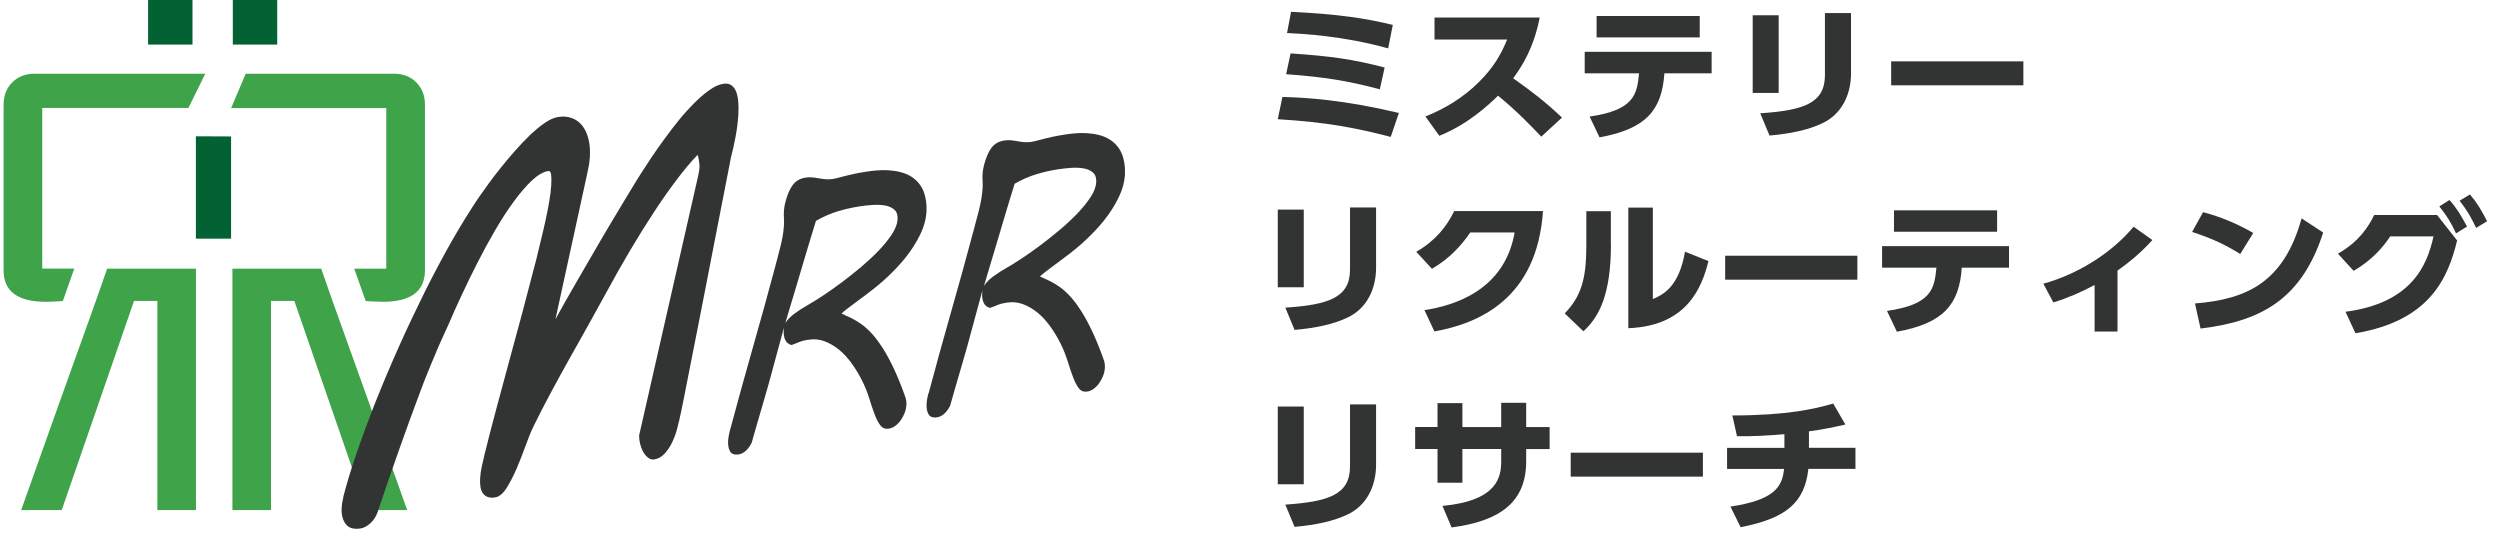 <svg width="180" height="39" viewBox="0 0 180 39" fill="none" xmlns="http://www.w3.org/2000/svg">
<path d="M4.524 21.672C4.349 21.672 4.558 21.683 4.173 21.7C3.788 21.723 3.494 21.729 3.296 21.729C1.271 21.729 0.258 20.973 0.258 19.462V7.54C0.258 6.887 0.467 6.347 0.88 5.932C1.293 5.517 1.825 5.307 2.481 5.307H14.782L13.566 7.773H3.042V19.337H5.35" fill="#3FA34A"/>
<path d="M16.638 9.824V17.183H14.103V9.813" fill="#036234"/>
<path d="M7.715 19.342L6.9 21.672C5.101 26.678 3.307 31.695 1.525 36.724H4.445L9.65 21.666H11.331V36.724H14.109V19.342H7.715Z" fill="#3FA34A"/>
<path d="M25.504 19.342H27.812V7.779H16.643L17.69 5.307H28.372C29.023 5.307 29.561 5.517 29.974 5.932C30.387 6.347 30.596 6.881 30.596 7.54V19.462C30.596 20.973 29.583 21.729 27.558 21.729C27.36 21.729 27.066 21.717 26.681 21.7C26.296 21.677 26.5 21.672 26.33 21.672" fill="#3FA34A"/>
<path d="M23.128 19.342L23.942 21.672C25.741 26.678 27.535 31.695 29.317 36.724H26.398L21.192 21.666H19.512V36.724H16.734V19.342H23.128Z" fill="#3FA34A"/>
<path d="M13.86 0H10.663V3.21H13.86V0Z" fill="#036234"/>
<path d="M19.959 0H16.762V3.21H19.959V0Z" fill="#036234"/>
<path d="M24.715 35.779C24.962 34.826 25.282 33.76 25.69 32.583C26.097 31.405 26.551 30.163 27.065 28.873C27.579 27.583 28.14 26.261 28.741 24.915C29.342 23.57 29.97 22.256 30.604 20.974C31.245 19.692 31.893 18.474 32.554 17.312C33.215 16.159 33.862 15.117 34.49 14.188C34.67 13.931 34.897 13.611 35.171 13.234C35.445 12.858 35.745 12.457 36.079 12.049C36.413 11.632 36.76 11.223 37.121 10.815C37.481 10.406 37.842 10.03 38.202 9.685C38.563 9.349 38.91 9.06 39.244 8.836C39.578 8.612 39.885 8.475 40.158 8.427C40.532 8.363 40.866 8.387 41.167 8.499C41.467 8.604 41.714 8.788 41.921 9.044C42.121 9.301 42.275 9.621 42.369 10.006C42.469 10.39 42.495 10.823 42.469 11.312C42.455 11.52 42.429 11.728 42.395 11.936C42.355 12.145 42.315 12.361 42.262 12.585L39.992 22.985C40.158 22.68 40.386 22.272 40.679 21.751C40.973 21.23 41.307 20.645 41.681 20.004C42.055 19.363 42.435 18.698 42.843 18.001C43.243 17.304 43.637 16.639 44.024 15.99C44.412 15.341 44.766 14.749 45.093 14.212C45.42 13.675 45.687 13.234 45.887 12.906L46.181 12.441C46.375 12.137 46.608 11.776 46.889 11.36C47.169 10.943 47.476 10.502 47.81 10.046C48.144 9.581 48.498 9.124 48.865 8.668C49.232 8.211 49.606 7.802 49.98 7.426C50.354 7.057 50.715 6.737 51.075 6.488C51.429 6.232 51.763 6.08 52.083 6.032C52.317 5.992 52.511 6.032 52.658 6.136C52.804 6.24 52.925 6.4 53.005 6.609C53.085 6.817 53.138 7.073 53.158 7.362C53.178 7.658 53.178 7.971 53.158 8.299C53.125 8.804 53.058 9.325 52.958 9.861C52.858 10.39 52.751 10.879 52.631 11.319C52.557 11.664 52.464 12.161 52.344 12.802C52.217 13.443 52.077 14.188 51.91 15.021C51.743 15.854 51.569 16.759 51.382 17.729C51.195 18.698 51.002 19.684 50.808 20.685C50.614 21.687 50.421 22.68 50.227 23.658C50.034 24.635 49.853 25.548 49.686 26.398C49.52 27.247 49.373 28 49.239 28.673C49.105 29.338 48.999 29.867 48.912 30.235C48.872 30.412 48.812 30.644 48.732 30.948C48.651 31.253 48.538 31.549 48.398 31.846C48.258 32.142 48.077 32.414 47.864 32.647C47.65 32.887 47.396 33.031 47.102 33.079C46.942 33.103 46.802 33.063 46.669 32.959C46.535 32.855 46.415 32.719 46.315 32.543C46.214 32.366 46.141 32.174 46.088 31.958C46.041 31.741 46.014 31.549 46.014 31.365L50.207 12.93C50.247 12.754 50.281 12.601 50.307 12.465C50.334 12.329 50.354 12.201 50.361 12.081C50.367 11.944 50.361 11.824 50.347 11.72C50.327 11.616 50.314 11.52 50.301 11.424C50.281 11.319 50.254 11.223 50.234 11.143C49.767 11.624 49.259 12.225 48.718 12.946C48.171 13.667 47.617 14.452 47.056 15.317C46.488 16.183 45.921 17.096 45.353 18.057C44.786 19.019 44.238 19.98 43.724 20.934C43.317 21.679 42.883 22.472 42.415 23.305C41.948 24.138 41.481 24.971 41.013 25.805C40.546 26.638 40.085 27.479 39.638 28.312C39.19 29.146 38.783 29.939 38.416 30.692C38.236 31.06 38.049 31.517 37.848 32.078C37.648 32.639 37.428 33.191 37.201 33.728C36.967 34.273 36.72 34.738 36.473 35.138C36.219 35.539 35.945 35.763 35.652 35.811C35.425 35.851 35.238 35.835 35.091 35.771C34.944 35.715 34.83 35.619 34.75 35.491C34.67 35.363 34.617 35.211 34.59 35.034C34.563 34.85 34.557 34.658 34.57 34.433C34.59 34.153 34.623 33.873 34.69 33.584C34.75 33.296 34.817 33.023 34.877 32.759C35.151 31.661 35.431 30.564 35.725 29.474C36.019 28.384 36.319 27.271 36.627 26.125C36.934 24.988 37.254 23.802 37.588 22.584C37.915 21.358 38.256 20.06 38.609 18.69C38.703 18.306 38.81 17.873 38.923 17.392C39.044 16.912 39.157 16.423 39.264 15.934C39.371 15.446 39.464 14.973 39.544 14.516C39.624 14.059 39.671 13.659 39.691 13.306C39.711 12.994 39.705 12.746 39.678 12.561C39.651 12.377 39.584 12.297 39.477 12.313C39.117 12.369 38.723 12.601 38.296 12.994C37.875 13.395 37.441 13.899 36.994 14.508C36.546 15.117 36.099 15.806 35.652 16.575C35.204 17.344 34.777 18.13 34.37 18.931C33.962 19.732 33.575 20.525 33.215 21.302C32.854 22.079 32.54 22.776 32.28 23.393C32.226 23.521 32.14 23.698 32.033 23.93C31.926 24.154 31.786 24.475 31.605 24.875C31.432 25.284 31.212 25.797 30.951 26.43C30.691 27.055 30.384 27.848 30.03 28.809C29.676 29.762 29.255 30.908 28.788 32.23C28.314 33.552 27.78 35.098 27.185 36.877C27.079 37.181 26.912 37.446 26.678 37.662C26.444 37.878 26.211 38.007 25.977 38.047C25.47 38.127 25.102 38.023 24.882 37.718C24.662 37.422 24.568 37.021 24.602 36.524C24.615 36.308 24.655 36.06 24.722 35.787L24.715 35.779Z" fill="#323333"/>
<path d="M52.541 31.05C53.075 29.049 53.623 27.063 54.184 25.1C54.746 23.138 55.293 21.152 55.828 19.15C55.895 18.885 55.963 18.636 56.024 18.402C56.091 18.169 56.152 17.927 56.206 17.694C56.267 17.46 56.315 17.219 56.355 16.985C56.396 16.751 56.423 16.502 56.443 16.245C56.456 16.05 56.456 15.871 56.443 15.716C56.429 15.56 56.436 15.381 56.443 15.171C56.456 14.976 56.49 14.765 56.551 14.54C56.693 14.002 56.869 13.597 57.085 13.309C57.302 13.021 57.606 12.85 58.005 12.787C58.167 12.764 58.33 12.756 58.478 12.772C58.627 12.787 58.776 12.803 58.925 12.834C59.087 12.865 59.249 12.889 59.425 12.904C59.601 12.92 59.77 12.912 59.952 12.889C60.094 12.865 60.236 12.834 60.372 12.795C60.507 12.756 60.662 12.717 60.845 12.671C61.021 12.624 61.23 12.577 61.474 12.523C61.717 12.468 62.015 12.414 62.38 12.359C62.583 12.328 62.813 12.297 63.09 12.273C63.36 12.25 63.638 12.242 63.928 12.258C64.219 12.273 64.51 12.312 64.801 12.382C65.091 12.453 65.362 12.562 65.612 12.717C65.862 12.873 66.079 13.075 66.254 13.325C66.437 13.582 66.566 13.893 66.64 14.275C66.674 14.462 66.701 14.633 66.708 14.797C66.714 14.952 66.708 15.108 66.708 15.264C66.674 15.778 66.532 16.308 66.275 16.845C65.984 17.452 65.612 18.036 65.159 18.597C64.699 19.158 64.172 19.703 63.577 20.233C63.34 20.443 63.07 20.669 62.765 20.902C62.461 21.136 62.157 21.37 61.866 21.58C61.569 21.798 61.305 21.993 61.075 22.172C60.838 22.351 60.676 22.483 60.588 22.577C60.831 22.686 61.068 22.795 61.312 22.912C61.548 23.029 61.792 23.177 62.042 23.356C62.292 23.535 62.535 23.761 62.786 24.033C63.036 24.306 63.286 24.648 63.55 25.053C63.813 25.458 64.077 25.949 64.348 26.525C64.618 27.094 64.895 27.771 65.173 28.558C65.247 28.745 65.274 28.955 65.26 29.189C65.247 29.368 65.206 29.547 65.132 29.734C65.058 29.921 64.97 30.092 64.855 30.256C64.74 30.419 64.611 30.552 64.463 30.661C64.314 30.77 64.158 30.84 63.989 30.863C63.739 30.902 63.536 30.824 63.388 30.63C63.239 30.435 63.097 30.17 62.975 29.835C62.846 29.5 62.718 29.127 62.59 28.698C62.461 28.278 62.292 27.849 62.082 27.429C61.859 26.977 61.602 26.556 61.318 26.159C61.034 25.77 60.73 25.435 60.399 25.17C60.067 24.905 59.722 24.703 59.364 24.57C59.006 24.438 58.641 24.399 58.269 24.454L58.106 24.477C57.883 24.508 57.687 24.563 57.505 24.641C57.329 24.718 57.153 24.781 56.984 24.843C56.767 24.781 56.619 24.656 56.531 24.462C56.443 24.267 56.409 24.033 56.429 23.768L56.443 23.589L55.321 27.725C55.287 27.857 55.233 28.036 55.165 28.262C55.097 28.488 55.03 28.737 54.949 29.01C54.867 29.282 54.786 29.57 54.698 29.866C54.611 30.162 54.529 30.443 54.455 30.707C54.381 30.972 54.306 31.206 54.252 31.416C54.191 31.627 54.151 31.782 54.117 31.891C54.002 32.117 53.867 32.304 53.704 32.452C53.542 32.6 53.373 32.686 53.191 32.717C52.873 32.764 52.663 32.686 52.555 32.483C52.447 32.281 52.406 32.024 52.426 31.728C52.433 31.611 52.447 31.486 52.474 31.362C52.494 31.237 52.521 31.12 52.548 31.003L52.541 31.05ZM58.755 15.887C58.701 16.066 58.62 16.315 58.519 16.65C58.417 16.985 58.303 17.367 58.174 17.787C58.045 18.208 57.91 18.66 57.768 19.15C57.62 19.633 57.477 20.124 57.336 20.607C57.187 21.097 57.051 21.564 56.91 22.024C56.774 22.483 56.653 22.888 56.544 23.254C56.7 23.013 56.93 22.779 57.227 22.561C57.525 22.343 57.856 22.133 58.228 21.923C58.512 21.759 58.87 21.541 59.29 21.261C59.709 20.98 60.155 20.669 60.622 20.318C61.088 19.968 61.555 19.594 62.022 19.205C62.488 18.807 62.914 18.41 63.293 18.013C63.672 17.616 63.983 17.227 64.226 16.853C64.469 16.479 64.605 16.128 64.625 15.801C64.645 15.49 64.571 15.256 64.395 15.1C64.219 14.945 63.996 14.843 63.726 14.797C63.455 14.75 63.151 14.734 62.819 14.758C62.488 14.781 62.177 14.812 61.893 14.859C61.379 14.937 60.858 15.054 60.338 15.209C59.817 15.365 59.29 15.591 58.762 15.895L58.755 15.887Z" fill="#323333"/>
<path d="M66.844 28.379C67.378 26.377 67.926 24.391 68.487 22.429C69.049 20.466 69.596 18.48 70.13 16.479C70.198 16.214 70.266 15.965 70.326 15.731C70.394 15.498 70.455 15.256 70.509 15.022C70.57 14.789 70.617 14.547 70.658 14.314C70.698 14.08 70.725 13.831 70.746 13.574C70.759 13.379 70.759 13.2 70.746 13.044C70.732 12.889 70.739 12.709 70.746 12.499C70.759 12.304 70.793 12.094 70.854 11.868C70.996 11.331 71.172 10.926 71.388 10.638C71.605 10.35 71.909 10.178 72.308 10.116C72.47 10.093 72.632 10.085 72.781 10.1C72.93 10.116 73.079 10.132 73.227 10.163C73.39 10.194 73.552 10.217 73.728 10.233C73.904 10.248 74.073 10.241 74.255 10.217C74.397 10.194 74.539 10.163 74.674 10.124C74.81 10.085 74.965 10.046 75.148 9.999C75.324 9.952 75.533 9.906 75.77 9.851C76.013 9.797 76.311 9.742 76.676 9.688C76.879 9.657 77.109 9.625 77.379 9.602C77.65 9.579 77.927 9.571 78.218 9.586C78.508 9.602 78.799 9.641 79.09 9.711C79.381 9.781 79.651 9.89 79.901 10.046C80.152 10.202 80.368 10.404 80.544 10.653C80.726 10.91 80.855 11.222 80.929 11.604C80.963 11.79 80.99 11.962 80.997 12.125C81.004 12.281 80.997 12.437 80.997 12.593C80.963 13.107 80.821 13.636 80.564 14.174C80.273 14.781 79.901 15.365 79.448 15.926C78.989 16.487 78.461 17.032 77.866 17.561C77.629 17.772 77.359 17.997 77.055 18.231C76.75 18.465 76.446 18.698 76.155 18.909C75.858 19.127 75.594 19.321 75.364 19.5C75.127 19.68 74.965 19.812 74.877 19.905C75.121 20.015 75.357 20.123 75.601 20.24C75.838 20.357 76.081 20.505 76.331 20.684C76.581 20.863 76.825 21.089 77.075 21.362C77.325 21.634 77.575 21.977 77.839 22.382C78.096 22.787 78.366 23.278 78.637 23.854C78.907 24.422 79.185 25.1 79.462 25.887C79.536 26.074 79.563 26.284 79.55 26.517C79.536 26.697 79.496 26.876 79.421 27.063C79.347 27.25 79.259 27.421 79.144 27.584C79.029 27.748 78.901 27.88 78.752 27.989C78.603 28.098 78.448 28.169 78.278 28.192C78.028 28.231 77.826 28.153 77.677 27.958C77.528 27.764 77.386 27.499 77.264 27.164C77.136 26.829 77.007 26.455 76.879 26.027C76.744 25.606 76.581 25.178 76.372 24.757C76.148 24.306 75.892 23.885 75.608 23.488C75.324 23.099 75.019 22.764 74.688 22.499C74.357 22.234 74.012 22.032 73.653 21.899C73.295 21.767 72.93 21.728 72.558 21.782L72.396 21.806C72.172 21.837 71.976 21.891 71.794 21.969C71.618 22.047 71.442 22.11 71.273 22.172C71.057 22.11 70.908 21.985 70.82 21.79C70.732 21.596 70.698 21.362 70.719 21.097L70.732 20.918L69.61 25.053C69.576 25.186 69.522 25.365 69.454 25.591C69.387 25.817 69.319 26.066 69.238 26.338C69.157 26.611 69.076 26.899 68.988 27.195C68.9 27.491 68.819 27.771 68.744 28.036C68.67 28.301 68.595 28.535 68.541 28.745C68.481 28.955 68.44 29.111 68.406 29.22C68.291 29.446 68.156 29.633 67.994 29.781C67.831 29.929 67.662 30.014 67.48 30.045C67.162 30.092 66.952 30.014 66.844 29.812C66.736 29.609 66.695 29.352 66.716 29.056C66.722 28.939 66.736 28.815 66.763 28.69C66.783 28.566 66.81 28.449 66.837 28.332L66.844 28.379ZM73.058 13.216C73.004 13.395 72.923 13.644 72.822 13.979C72.72 14.314 72.605 14.695 72.477 15.116C72.348 15.536 72.213 15.988 72.071 16.479C71.929 16.962 71.78 17.452 71.638 17.935C71.49 18.426 71.354 18.893 71.212 19.352C71.077 19.812 70.955 20.217 70.847 20.583C71.003 20.342 71.233 20.108 71.53 19.89C71.828 19.672 72.159 19.462 72.531 19.251C72.815 19.088 73.173 18.87 73.593 18.589C74.012 18.309 74.458 17.997 74.925 17.647C75.391 17.297 75.858 16.923 76.324 16.533C76.791 16.136 77.217 15.739 77.596 15.342C77.974 14.945 78.285 14.555 78.529 14.181C78.772 13.807 78.907 13.457 78.928 13.13C78.948 12.818 78.874 12.585 78.698 12.429C78.522 12.273 78.299 12.172 78.028 12.125C77.758 12.079 77.454 12.063 77.122 12.086C76.791 12.11 76.48 12.141 76.196 12.188C75.682 12.265 75.161 12.382 74.641 12.538C74.12 12.694 73.593 12.92 73.065 13.223L73.058 13.216Z" fill="#323333"/>
<path d="M100.131 9.858C97.763 9.242 95.591 8.799 92 8.583L92.334 6.981C94.08 7.024 96.736 7.19 100.72 8.133L100.131 9.858ZM99.353 6.433C96.998 5.804 95.336 5.545 92.602 5.342L92.922 3.845C95.827 4.042 97.403 4.264 99.693 4.861L99.346 6.433H99.353ZM99.955 3.487C96.717 2.575 93.72 2.428 92.667 2.378L92.955 0.85C96.357 1.017 98.293 1.312 100.282 1.793L99.948 3.487H99.955Z" fill="#323333"/>
<path d="M110.86 1.257C110.435 3.438 109.604 4.744 108.95 5.638C110.396 6.667 111.187 7.27 112.463 8.466L110.971 9.84C110.35 9.193 109.316 8.078 107.857 6.888C107.157 7.579 105.679 8.953 103.631 9.778L102.63 8.386C104.089 7.807 105.365 7.006 106.457 5.933C107.478 4.929 108.067 3.956 108.512 2.847H103.285V1.263H110.86V1.257Z" fill="#323333"/>
<path d="M114.452 8.392C117.631 7.93 117.867 6.833 118.011 5.28H114.098V3.728H123.238V5.28H119.836C119.659 7.917 118.534 9.279 115.165 9.889L114.452 8.392ZM122.381 1.152V2.693H114.955V1.152H122.381Z" fill="#323333"/>
<path d="M128.065 6.691H126.194V1.097H128.065V6.691ZM133.273 5.28C133.273 6.852 132.573 8.226 131.238 8.86C130.257 9.335 128.968 9.624 127.405 9.76L126.737 8.158C129.792 7.948 131.395 7.468 131.395 5.416V0.943H133.273V5.28Z" fill="#323333"/>
<path d="M145.683 4.418V6.143H136.164V4.418H145.683Z" fill="#323333"/>
<path d="M93.871 34.866H92V29.271H93.871V34.866ZM99.078 33.455C99.078 35.026 98.378 36.4 97.044 37.035C96.062 37.509 94.774 37.798 93.21 37.934L92.543 36.332C95.598 36.123 97.201 35.642 97.201 33.59V29.117H99.078V33.455Z" fill="#323333"/>
<path d="M111.573 30.75V32.333H109.885V33.214C109.885 36.178 107.975 37.521 104.514 37.977L103.86 36.425C107.851 36.049 108.086 34.317 108.086 33.196V32.327H105.293V34.755H103.501V32.327H101.891V30.744H103.501V29.025H105.293V30.75H108.086V29H109.885V30.75H111.573Z" fill="#323333"/>
<path d="M122.609 32.592V34.317H113.091V32.592H122.609Z" fill="#323333"/>
<path d="M130.237 32.241H133.593V33.757H130.204C129.936 36.197 128.602 37.318 125.324 37.959L124.591 36.474C127.719 36.005 128.327 35.081 128.451 33.763H124.349V32.247H128.477V31.261C127.49 31.354 126.044 31.428 125.063 31.409L124.729 29.912C128.667 29.912 130.689 29.438 131.99 29.055L132.867 30.565C131.977 30.774 131.107 30.941 130.244 31.058V32.253L130.237 32.241Z" fill="#323333"/>
<path d="M93.871 20.685H92V15.091H93.871V20.685ZM99.078 19.274C99.078 20.845 98.378 22.219 97.044 22.854C96.062 23.328 94.774 23.618 93.21 23.753L92.543 22.152C95.598 21.942 97.201 21.462 97.201 19.41V14.937H99.078V19.274Z" fill="#323333"/>
<path d="M102.558 22.33C104.671 22.004 108.328 20.925 109.054 16.736H105.862C105.227 17.66 104.403 18.59 103.101 19.354L101.97 18.128C103.337 17.346 104.148 16.335 104.704 15.195H111.096C110.664 21.529 106.457 23.291 103.278 23.864L102.558 22.324V22.33Z" fill="#323333"/>
<path d="M115.989 17.555C115.989 21.098 115.197 22.774 114.007 23.852L112.659 22.564C113.85 21.338 114.216 20.063 114.216 17.703V15.208H115.982V17.555H115.989ZM119.005 21.535C119.718 21.221 120.876 20.698 121.32 18.122L123.008 18.8C122.544 20.654 121.497 23.47 117.238 23.63V14.949H119.005V21.535Z" fill="#323333"/>
<path d="M133.73 18.412V20.137H124.212V18.412H133.73Z" fill="#323333"/>
<path d="M135.863 22.386C139.042 21.924 139.278 20.827 139.422 19.274H135.51V17.721H144.649V19.274H141.247C141.07 21.911 139.945 23.273 136.576 23.883L135.863 22.386ZM143.792 15.146V16.686H136.367V15.146H143.792Z" fill="#323333"/>
<path d="M152.46 23.871H150.811V20.519C149.856 21.03 148.868 21.462 147.841 21.776L147.122 20.426C149.509 19.767 151.982 18.288 153.618 16.323L154.972 17.284C154.036 18.313 153.193 18.96 152.46 19.484V23.871Z" fill="#323333"/>
<path d="M161.298 18.288C160.173 17.586 159.205 17.148 157.831 16.699L158.622 15.275C159.237 15.442 160.611 15.83 162.234 16.773L161.298 18.288ZM158.04 21.85C161.776 21.548 164.432 20.334 165.714 15.725L167.271 16.742C165.779 21.338 163.058 23.107 158.439 23.655L158.04 21.856V21.85Z" fill="#323333"/>
<path d="M168.873 22.447C173.59 21.831 174.748 19.157 175.212 17.019H172.099C171.608 17.752 170.823 18.707 169.462 19.502L168.33 18.264C169.842 17.413 170.555 16.292 170.941 15.479H175.468L176.913 17.315C176.259 19.995 174.97 23.094 169.593 23.994L168.873 22.441V22.447ZM176.37 14.407C176.907 15.017 177.201 15.528 177.626 16.311L176.835 16.803C176.449 15.978 176.168 15.534 175.631 14.863L176.364 14.4L176.37 14.407ZM177.836 14C178.359 14.61 178.634 15.091 179.072 15.928L178.281 16.409C177.888 15.584 177.633 15.152 177.09 14.45L177.836 14Z" fill="#323333"/>
</svg>
